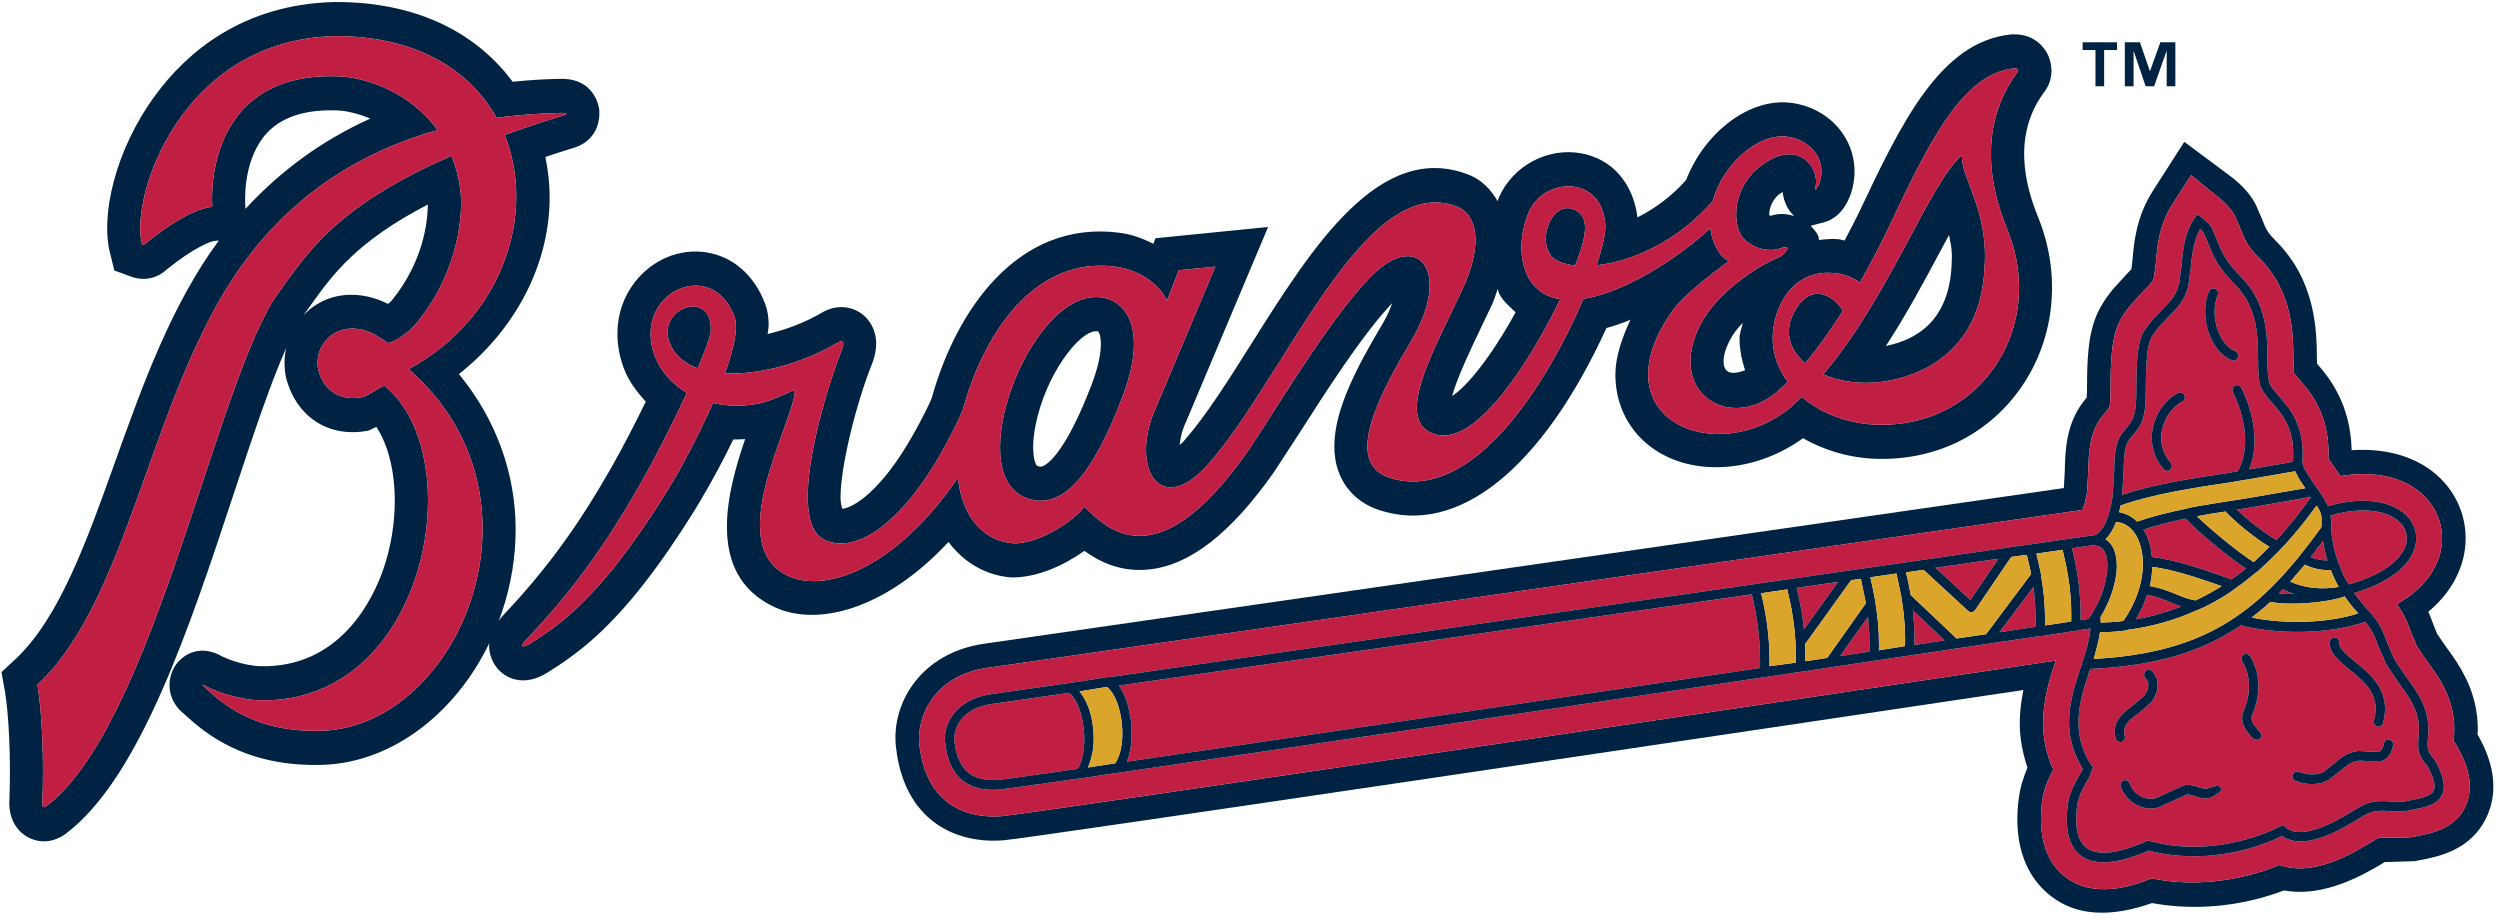 <?xml version="1.0" encoding="UTF-8"?>
<svg width="307px" height="113px" viewBox="0 0 307 113" version="1.1" xmlns="http://www.w3.org/2000/svg" xmlns:xlink="http://www.w3.org/1999/xlink">
    <!-- Generator: Sketch 52.5 (67469) - http://www.bohemiancoding.com/sketch -->
    <title>Artboard</title>
    <desc>Created with Sketch.</desc>
    <g id="Artboard" stroke="none" stroke-width="1" fill="none" fill-rule="evenodd">
        <path d="M302.794,98.943 C301.532,101.77 298.662,102.316 296.57,102.711 L295.986,102.816 L293.334,102.883 C292.385,102.812 292.169,102.816 291.903,102.98 L291.339,103.314 C288.836,104.838 284.054,107.713 279.954,106.217 C274.903,108.26 269.279,108.924 264.227,107.857 C261.742,108.875 257.075,110.353 253.62,107.691 C252.191,106.584 250.63,104.488 250.63,100.57 C250.63,99.941 250.667,99.264 250.75,98.547 C250.931,97.051 251.477,95.775 252.144,94.5 C251.231,92.502 250.897,90.576 250.897,88.736 C250.897,85.883 251.713,83.322 252.444,81.119 C227.424,84.867 126.787,99.893 123.052,100.221 C120.312,100.443 113.834,100.059 112.891,91.375 C112.555,88.223 114.552,82.908 121.374,81.992 C122.6,81.814 252.889,63.021 255.711,62.62 C255.93,62.156 256.13,61.492 256.293,60.398 L256.43,57.975 C256.491,55.733 256.544,53.191 258.101,51.185 L258.633,50.534 C258.633,50.534 259.003,50.053 259.017,50.039 C259.019,50.02 259.165,49.653 259.165,48.197 C259.165,41.572 259.684,39.914 261.505,37.651 L261.726,37.368 L263.267,35.692 C264.111,34.866 264.38,34.563 264.512,34.032 L264.758,32.139 C264.91,30.232 265.126,27.628 266.82,25.003 L269.075,21.514 L272.266,24.104 C273.974,25.484 274.358,26.329 274.521,26.663 L275.187,28.242 C275.682,29.483 275.969,30.229 277.479,31.741 C281.562,35.841 281.609,41.02 281.628,44.111 C281.628,44.111 281.68,45.438 281.695,45.823 C281.843,46.003 282.241,46.484 282.241,46.484 C283.651,48.079 285.944,50.684 285.944,55.68 C285.944,55.867 285.929,56.078 285.914,56.279 C286.094,56.543 286.857,57.676 286.857,57.676 C287.041,57.926 287.226,58.19 287.421,58.455 C291.652,57.76 295.373,58.604 297.698,60.912 C299.577,62.773 300.305,65.41 299.655,67.953 C299.228,69.563 297.983,72.131 294.345,74.189 C295.324,75.572 295.787,76.832 296.139,77.814 L296.785,79.342 L297.98,81.101 C299.14,82.677 300.572,84.637 301.133,87.205 C301.332,88.107 301.384,88.9 301.384,89.564 C301.384,90.096 301.348,90.561 301.317,90.926 C301.317,90.926 301.317,91.008 301.314,91.047 C301.417,91.16 301.518,91.289 301.518,91.289 L301.732,91.658 C302.464,92.953 303.295,94.711 303.295,96.574 C303.295,97.352 303.158,98.148 302.794,98.943 Z M304.239,90.182 C304.253,89.965 304.272,89.814 304.272,89.564 C304.272,88.736 304.206,87.723 303.954,86.561 C303.262,83.357 301.536,81.015 300.287,79.305 L299.291,77.861 C299.291,77.863 298.845,76.768 298.845,76.768 C298.677,76.3 298.462,75.734 298.197,75.119 C300.903,72.881 302.001,70.406 302.445,68.717 C303.374,65.113 302.347,61.393 299.707,58.771 C297.07,56.164 293.183,54.982 288.784,55.287 C288.65,49.587 286.011,46.35 284.531,44.66 C284.517,44.379 284.516,44.092 284.516,44.092 C284.486,40.758 284.45,34.567 279.488,29.601 C278.423,28.522 278.289,28.191 277.859,27.113 C277.859,27.113 277.347,25.916 277.21,25.583 C276.933,24.917 276.201,23.359 273.841,21.597 L268.233,17.416 L264.426,23.357 C262.318,26.614 262.053,29.784 261.873,31.878 C261.873,31.878 261.787,32.719 261.74,33.054 C261.572,33.237 261.277,33.536 261.277,33.536 L259.478,35.51 L259.28,35.758 C256.708,38.964 256.278,41.685 256.278,48.197 C256.278,48.197 256.262,48.524 256.244,48.826 C256.064,49.043 255.844,49.326 255.844,49.326 C253.685,52.114 253.604,55.467 253.553,57.907 C253.553,57.907 253.44,59.898 253.438,59.934 C247.196,60.83 123.778,78.639 121.009,79.027 C113.103,80.088 109.438,86.348 110.019,91.693 C111.028,100.924 117.536,103.678 123.297,103.182 C126.95,102.865 216.618,89.484 248.472,84.734 C248.223,85.997 248.025,87.326 248.025,88.752 C248.025,90.496 248.325,92.357 248.975,94.266 C248.476,95.43 248.062,96.703 247.892,98.168 C247.779,99.029 247.729,99.842 247.729,100.592 C247.729,105.717 249.917,108.557 251.893,110.07 C255.018,112.492 259.217,112.676 264.265,110.896 C269.511,111.863 275.269,111.33 280.481,109.34 C285.362,110.27 290.342,107.381 292.802,105.887 C292.802,105.887 292.865,105.853 292.87,105.85 C292.984,105.853 293.103,105.853 293.103,105.853 L296.522,105.752 L297.084,105.639 C299.34,105.219 303.526,104.437 305.419,100.189 C305.98,98.947 306.182,97.73 306.182,96.574 C306.182,93.648 304.805,91.191 304.239,90.182 Z" id="Fill-467" fill="#002344"></path>
        <path d="M267.851,74.49 C267.448,74.34 267.038,74.178 266.651,74.012 C265.689,73.611 264.694,73.215 263.665,73.064 C263.348,74.029 262.888,75.023 262.285,76.049 C264.28,75.703 266.124,75.156 267.851,74.49" id="Fill-468" fill="#C11E43"></path>
        <path d="M274.689,62.586 C276.101,63.934 278.243,65.595 279.551,66.305 C281.21,64.529 282.609,62.707 283.818,61.014 L276.132,62.359 C275.653,62.437 275.171,62.508 274.689,62.586" id="Fill-469" fill="#C11E43"></path>
        <path d="M271.383,41.258 C270.64,39.447 270.604,37.351 271.27,35.778 C271.403,35.476 271.748,35.332 272.033,35.464 C272.331,35.609 272.462,35.959 272.332,36.258 C271.783,37.538 271.831,39.279 272.447,40.793 C272.927,41.967 273.66,42.814 274.488,43.13 C274.787,43.246 274.936,43.582 274.822,43.895 C274.707,44.207 274.387,44.359 274.088,44.244 C272.946,43.81 271.985,42.748 271.383,41.258 Z M267.966,49.342 C266.787,49.92 265.791,51.316 265.492,52.826 C265.208,54.288 265.588,55.701 266.554,56.825 C266.769,57.062 266.752,57.442 266.506,57.66 C266.272,57.887 265.909,57.858 265.693,57.611 C264.476,56.215 263.998,54.434 264.361,52.592 C264.727,50.701 265.957,49.007 267.482,48.261 C267.767,48.127 268.115,48.259 268.249,48.546 C268.382,48.845 268.265,49.206 267.966,49.342 Z M274.788,57.875 C276.481,54.922 275.554,50.833 274.207,48.177 C274.06,47.88 274.173,47.517 274.454,47.367 C274.739,47.215 275.087,47.329 275.235,47.615 C276.599,50.317 277.546,54.371 276.2,57.639 L281.577,56.713 C281.577,56.676 281.577,56.627 281.579,56.578 C281.609,56.266 281.61,55.978 281.61,55.699 C281.61,52.41 280.186,50.802 279.036,49.49 C278.374,48.74 277.743,48.028 277.513,47.147 C277.311,46.338 277.309,45.323 277.295,44.143 C277.276,41.289 277.247,37.738 274.456,34.944 C272.301,32.786 271.764,31.397 271.183,29.935 C271.183,29.935 270.621,28.62 270.604,28.586 C270.569,28.491 270.388,28.308 270.173,28.108 C269.412,29.584 269.193,31.065 269.063,32.52 L268.727,35.112 C268.279,36.953 267.201,38.001 266.256,38.932 L265.112,40.157 L264.844,40.492 C263.946,41.62 263.499,42.184 263.499,48.197 C263.499,51.396 262.965,52.195 261.924,53.428 L261.476,53.987 C260.841,54.804 260.807,56.396 260.774,58.076 L260.596,60.762 C264.645,59.433 269.307,58.717 273.827,58.039 L274.788,57.875 Z" id="Fill-470" fill="#C11E43"></path>
        <path d="M263.214,65.045 C263.315,65.213 263.434,65.359 263.518,65.543 C263.898,66.305 264.149,67.287 264.26,68.396 C267.002,68.717 270.207,69.811 272.594,70.643 L274.06,71.152 C274.658,70.723 275.239,70.277 275.801,69.829 C273.89,68.547 270.64,65.977 268.38,63.684 C266.587,64.051 264.858,64.498 263.214,65.045" id="Fill-471" fill="#C11E43"></path>
        <path d="M286.227,63.486 C286.227,63.502 286.228,63.52 286.228,63.534 C286.228,63.603 286.228,63.697 286.228,63.782 C286.262,64.002 286.291,64.18 286.291,64.18 C286.291,64.582 286.294,65.064 286.328,65.592 C286.394,66.16 286.493,66.807 286.66,67.516 C286.761,67.898 286.942,68.498 287.188,69.164 C287.192,69.182 287.223,69.197 287.226,69.228 C287.305,69.478 287.405,69.76 287.522,70.043 C287.788,70.687 288.1,71.305 288.435,71.766 C292.3,70.689 294.928,68.863 295.471,66.805 C295.523,66.559 295.557,66.326 295.557,66.094 C295.557,65.377 295.258,64.699 294.696,64.135 C293.43,62.873 290.526,62.055 286.196,63.302 C286.209,63.351 286.227,63.389 286.227,63.437 L286.227,63.486" id="Fill-472" fill="#C11E43"></path>
        <path d="M293.878,91.557 C293.794,91.939 293.53,93.119 292.45,93.449 L290.745,93.467 C290.745,93.467 289.744,93.4 289.732,93.4 C289.148,93.467 288.531,93.732 288.069,94.113 L286.029,95.74 L285.114,96.141 C284.038,96.391 282.989,96.32 281.895,95.893 C281.596,95.777 281.443,95.441 281.547,95.129 C281.662,94.826 281.992,94.664 282.293,94.779 C283.171,95.111 284.016,95.178 284.865,94.978 L285.33,94.793 L287.356,93.17 C287.984,92.656 288.798,92.307 289.611,92.219 L290.911,92.287 L292.119,92.305 C292.318,92.252 292.57,92.072 292.75,91.289 C292.818,90.963 293.131,90.764 293.445,90.844 C293.749,90.912 293.945,91.228 293.878,91.557 Z M286.707,78.277 C287.023,78.295 287.271,78.574 287.255,78.905 C287.22,79.641 288.15,80.4 289.228,81.268 C291.123,82.811 293.716,84.92 292.632,88.803 C292.537,89.119 292.219,89.301 291.907,89.215 C291.606,89.119 291.436,88.787 291.521,88.473 C292.388,85.367 290.413,83.758 288.503,82.212 C287.238,81.168 286.028,80.2 286.096,78.838 C286.124,78.51 286.391,78.26 286.707,78.277 Z M277.344,90.828 C277.161,90.844 276.846,90.863 276.599,90.611 C276.049,90.018 274.886,88.785 275.516,87.309 C276.451,85.137 276.395,82.922 275.336,81.219 C275.168,80.949 275.25,80.582 275.516,80.4 C275.786,80.22 276.147,80.303 276.315,80.584 C277.576,82.624 277.674,85.251 276.567,87.793 C276.348,88.334 276.582,88.885 277.428,89.783 C277.428,89.783 277.724,90.062 277.675,90.326 C277.624,90.58 277.608,90.809 277.344,90.828 Z M272.529,97.316 L271.616,97.898 L271.482,97.934 C270.787,98.195 270.155,97.98 269.593,97.783 C269.159,97.635 268.776,97.504 268.432,97.615 L266.919,98.316 C266.919,98.316 265.029,99.162 265.026,99.162 C263.166,99.676 261.141,98.549 260.427,96.603 C260.311,96.305 260.459,95.955 260.759,95.84 C261.058,95.723 261.39,95.873 261.505,96.176 C262.019,97.566 263.433,98.367 264.727,98.014 L266.373,97.268 L268.098,96.473 C268.792,96.256 269.409,96.469 269.956,96.652 C270.402,96.803 270.772,96.924 271.087,96.818 L271.566,96.668 L271.548,96.686 C271.566,96.668 272.333,96.387 272.547,96.574 C273.095,97.09 272.284,97.467 272.529,97.316 Z M259.816,90.695 C259.235,88.623 260.745,87.506 261.954,86.597 L263.217,85.532 C263.547,85.166 264.227,84.04 263.466,83.277 C263.247,83.056 263.233,82.675 263.465,82.443 C263.683,82.197 264.049,82.197 264.278,82.43 C265.405,83.572 265.024,85.264 264.065,86.344 L262.637,87.561 C261.358,88.518 260.593,89.166 260.929,90.363 C261.024,90.682 260.844,91.01 260.541,91.107 C260.23,91.191 259.913,91.012 259.816,90.695 Z M296.952,91.408 C296.952,91.127 296.971,90.844 297,90.561 C297.019,90.26 297.051,89.93 297.051,89.566 C297.051,89.15 297.017,88.699 296.903,88.17 C296.552,86.561 295.523,85.164 294.528,83.804 L293.031,81.566 L292.085,79.387 C291.723,78.392 291.342,77.43 290.476,76.35 C286.308,77.827 280.004,78.012 275.171,76.799 C270.473,80.004 264.793,81.781 256.674,82.146 C255.413,85.912 254.118,89.799 256.845,94.033 L257.044,94.133 L256.573,95.441 C255.597,97.02 255.183,98.014 255.051,99.098 C254.751,101.602 255.146,103.279 256.21,104.107 C257.553,105.137 260.094,104.853 263.58,103.293 L263.762,103.209 L263.961,103.26 C271.42,105.32 278.142,102.43 280.019,101.486 L280.352,101.32 L280.647,101.57 C282.724,103.361 287.057,100.736 289.146,99.461 L289.746,99.098 C291.224,98.232 292.583,98.346 293.679,98.432 L295.173,98.432 L295.79,98.314 C297.203,98.047 298.53,97.799 298.862,97.068 C298.926,96.922 298.96,96.754 298.96,96.555 C298.96,95.941 298.645,95.078 298.08,94.029 C297.147,93.066 296.952,92.236 296.952,91.408 Z" id="Fill-473" fill="#C11E43"></path>
        <path d="M299.909,97.566 C299.34,98.861 297.716,99.162 295.991,99.49 L295.389,99.607 L293.582,99.613 C292.552,99.541 291.49,99.445 290.325,100.141 L289.73,100.492 C287.336,101.949 282.97,104.557 280.231,102.666 C275.087,105.152 269.013,105.82 263.85,104.457 C260.012,106.137 257.204,106.352 255.517,105.057 C254.371,104.178 253.802,102.68 253.802,100.603 C253.802,100.09 253.836,99.541 253.905,98.959 C254.066,97.668 254.518,96.539 255.597,94.795 C255.597,94.795 255.698,94.531 255.76,94.41 C254.564,92.437 254.083,90.529 254.083,88.703 C254.083,86.244 254.852,83.907 255.583,81.746 C256.126,80.133 256.573,78.609 256.708,77.181 C256.291,77.246 255.712,77.33 255.017,77.431 C255.013,77.432 255.013,77.445 254.998,77.445 L250.618,78.125 C250.569,78.128 250.532,78.113 250.482,78.109 C244.209,79.043 234.299,80.521 222.707,82.259 L221.184,82.494 L220.918,82.525 C192.657,86.729 155.225,92.303 135.736,95.127 L132.744,95.592 C132.711,95.592 132.692,95.574 132.661,95.574 C127.034,96.389 123.43,96.889 122.787,96.951 C116.755,97.469 116.225,92.603 116.046,91.01 C115.845,89.102 117.221,85.848 121.788,85.234 C121.788,85.234 126.103,84.619 133.163,83.603 L136.063,83.127 C136.101,83.125 136.149,83.158 136.196,83.158 C158.627,79.922 202.275,73.631 230.626,69.546 L233.266,69.162 C233.267,69.162 233.267,69.164 233.271,69.164 C238.314,68.434 242.799,67.785 246.498,67.254 C246.501,67.254 246.501,67.236 246.529,67.236 L247.51,67.107 C253.386,66.259 257.011,65.741 257.372,65.69 C257.425,65.66 257.486,65.613 257.539,65.576 C258.085,65.096 258.55,64.434 258.918,63.268 C258.918,63.267 258.918,63.254 258.918,63.251 C258.931,63.25 258.931,63.238 258.932,63.234 L259.265,61.908 C259.331,61.593 259.382,61.259 259.433,60.894 L259.613,58.056 C259.65,56.164 259.696,54.373 260.577,53.242 L261.044,52.66 C261.875,51.649 262.338,51.1 262.338,48.197 C262.338,42.003 262.804,41.173 263.961,39.73 L264.213,39.411 L265.458,38.068 C266.372,37.17 267.234,36.324 267.6,34.828 L267.915,32.408 C268.063,30.696 268.228,28.752 269.46,26.814 L269.793,26.3 L270.288,26.665 C270.635,26.926 271.454,27.578 271.664,28.093 L272.248,29.485 C272.81,30.882 273.28,32.105 275.269,34.084 C278.393,37.236 278.426,41.222 278.442,44.129 C278.457,45.237 278.458,46.184 278.639,46.836 C278.789,47.445 279.302,48.014 279.886,48.69 C281.215,50.201 283.041,52.264 282.737,56.663 C282.708,56.941 282.854,57.291 283.037,57.66 C283.341,58.205 283.789,58.887 284.121,59.37 C284.184,59.467 284.25,59.564 284.317,59.648 C284.901,60.461 285.478,61.277 285.847,62.09 C285.858,62.107 285.863,62.127 285.878,62.154 C290.691,60.76 293.996,61.789 295.504,63.283 C296.551,64.316 296.937,65.711 296.584,67.105 C295.953,69.56 293.217,71.605 289.083,72.83 L290.362,74.44 C290.49,74.572 290.595,74.706 290.727,74.84 C292.237,76.398 292.704,77.698 293.165,78.96 L294.029,80.982 L295.443,83.076 C296.519,84.539 297.631,86.047 298.03,87.908 C298.279,89.064 298.211,89.947 298.149,90.66 C298.064,91.705 298.017,92.287 298.979,93.303 C300.058,95.225 300.355,96.572 299.909,97.566 Z M301.518,91.289 C301.518,91.289 301.417,91.16 301.314,91.047 C301.317,91.008 301.317,90.926 301.317,90.926 C301.348,90.561 301.384,90.096 301.384,89.564 C301.384,88.9 301.332,88.107 301.133,87.205 C300.572,84.637 299.14,82.677 297.98,81.101 L296.785,79.342 L296.139,77.814 C295.787,76.832 295.324,75.572 294.345,74.189 C297.983,72.131 299.228,69.563 299.655,67.953 C300.305,65.41 299.577,62.773 297.698,60.912 C295.373,58.604 291.652,57.76 287.421,58.455 C287.226,58.19 287.041,57.926 286.857,57.676 C286.857,57.676 286.094,56.543 285.914,56.279 C285.929,56.078 285.944,55.867 285.944,55.68 C285.944,50.684 283.651,48.079 282.241,46.484 C282.241,46.484 281.843,46.003 281.695,45.823 C281.68,45.438 281.628,44.111 281.628,44.111 C281.609,41.02 281.562,35.841 277.479,31.741 C275.969,30.229 275.682,29.483 275.187,28.242 L274.521,26.663 C274.358,26.329 273.974,25.484 272.266,24.104 L269.075,21.514 L266.82,25.003 C265.126,27.628 264.91,30.232 264.758,32.139 L264.512,34.032 C264.38,34.563 264.111,34.866 263.267,35.692 L261.726,37.368 L261.505,37.651 C259.684,39.914 259.165,41.572 259.165,48.197 C259.165,49.653 259.019,50.02 259.017,50.039 C259.003,50.053 258.633,50.534 258.633,50.534 L258.101,51.185 C256.544,53.191 256.491,55.733 256.43,57.975 L256.293,60.398 C256.13,61.492 255.93,62.156 255.711,62.62 C252.889,63.021 122.6,81.814 121.374,81.992 C114.552,82.908 112.555,88.223 112.891,91.375 C113.834,100.059 120.312,100.443 123.052,100.221 C126.787,99.893 227.424,84.867 252.444,81.119 C251.713,83.322 250.897,85.883 250.897,88.736 C250.897,90.576 251.231,92.502 252.144,94.5 C251.477,95.775 250.931,97.051 250.75,98.547 C250.667,99.264 250.63,99.941 250.63,100.57 C250.63,104.488 252.191,106.584 253.62,107.691 C257.075,110.353 261.742,108.875 264.227,107.857 C269.279,108.924 274.903,108.26 279.954,106.217 C284.054,107.713 288.836,104.838 291.339,103.314 L291.903,102.98 C292.169,102.816 292.385,102.812 293.334,102.883 L295.986,102.816 L296.57,102.711 C298.662,102.316 301.532,101.77 302.794,98.943 C303.158,98.148 303.295,97.352 303.295,96.574 C303.295,94.711 302.464,92.953 301.732,91.658 L301.518,91.289 Z" id="Fill-474" fill="#C11E43"></path>
        <path d="M285.811,68.83 C285.694,68.434 285.582,68.049 285.499,67.67 C285.499,67.666 285.496,67.651 285.495,67.635 C285.482,67.621 285.482,67.619 285.482,67.604 C285.482,67.601 285.48,67.588 285.48,67.584 C285.38,67.186 285.312,66.805 285.263,66.425 C284.763,67.105 284.251,67.768 283.753,68.412 C284.383,68.666 285.078,68.814 285.811,68.83" id="Fill-475" fill="#C11E43"></path>
        <path d="M279.835,72.881 C280.4,72.934 281.044,72.963 281.728,72.95 C281.249,72.799 280.796,72.602 280.348,72.367 C280.181,72.547 280.002,72.701 279.835,72.881" id="Fill-476" fill="#C11E43"></path>
        <path d="M245.406,68.615 L237.683,69.728 C239.01,70.956 241.389,73.148 241.968,73.68 C242.416,73.016 244.342,70.178 245.406,68.615" id="Fill-477" fill="#C11E43"></path>
        <path d="M245.521,77.645 C247.148,77.396 248.642,77.18 249.97,76.98 C250.003,75.072 249.888,73.465 249.7,72.084 L245.521,77.645" id="Fill-478" fill="#C11E43"></path>
        <path d="M131.284,85.08 L121.937,86.426 C118.001,86.943 117.188,89.453 117.188,90.643 C117.188,90.727 117.188,90.809 117.192,90.877 C117.469,93.35 118.335,96.137 122.698,95.758 C123.302,95.707 126.821,95.211 132.344,94.414 C133.092,93.268 133.358,91.094 132.996,88.867 C132.711,87.076 132.05,85.662 131.284,85.08" id="Fill-479" fill="#C11E43"></path>
        <path d="M225.966,80.566 C227.192,80.383 228.39,80.201 229.566,80.021 C229.6,78.44 229.529,77.031 229.383,75.75 L225.966,80.566" id="Fill-480" fill="#C11E43"></path>
        <path d="M220.637,72.186 C221.002,73.727 221.346,75.372 221.531,77.283 L225.73,71.454 L220.637,72.186" id="Fill-481" fill="#C11E43"></path>
        <path d="M235.094,79.203 C236.372,79.009 237.616,78.823 238.813,78.644 L234.897,74.943 C235.044,76.232 235.113,77.627 235.094,79.203" id="Fill-482" fill="#C11E43"></path>
        <path d="M258.503,67.883 C258.233,67.271 257.785,66.99 257.091,66.99 C257.044,66.99 257.023,66.956 256.978,66.953 L254.449,67.318 C255.066,69.945 255.549,72.547 255.497,76.152 C255.864,76.1 256.181,76.051 256.444,76.006 C258.318,73.544 259.316,69.658 258.503,67.883" id="Fill-483" fill="#C11E43"></path>
        <path d="M137.396,84.189 C138.043,85.084 138.541,86.359 138.791,87.92 C139.07,89.584 139.069,91.855 138.376,93.535 C157.347,90.775 189.872,85.945 216.133,82.028 C216.204,78.197 215.702,75.439 215.122,72.982 L137.396,84.189" id="Fill-484" fill="#C11E43"></path>
        <path d="M127.168,52.209 C128.447,45.837 132.577,40.672 134.589,40.672 C134.851,40.672 134.886,40.726 134.906,40.773 C135.055,40.99 135.185,41.47 135.185,42.232 C135.185,43.312 134.918,44.971 134.038,47.265 C130.884,55.502 128.676,56.99 128.078,57.242 C127.915,57.31 127.768,57.375 127.35,57.191 C127.133,57.092 126.505,55.532 127.168,52.209 Z M125.74,61.029 C130.538,63.169 134.371,57.793 137.811,48.807 C141.093,40.258 138.208,36.477 134.589,36.477 C126.317,36.475 118.338,57.738 125.74,61.029 Z" id="Fill-485" fill="#002344"></path>
        <path d="M193.208,25.7 C190.201,24.554 188.293,30.845 191.467,32.141 C192.047,32.375 192.712,32.522 193.427,32.604 C195.083,28.44 195.083,26.414 193.208,25.7" id="Fill-486" fill="#002344"></path>
        <path d="M82.643,42.917 C83.304,43.996 84.368,44.742 85.682,45.224 C86.643,42.968 87.271,41.222 87.29,40.523 C87.454,35.129 79.717,38.101 82.643,42.917" id="Fill-487" fill="#002344"></path>
        <path d="M221.679,44.607 C223.271,42.718 224.818,40.51 226.309,38.169 C225.383,36.477 222.293,34.283 220.2,38.581 C219.075,40.873 219.836,43.034 221.679,44.607" id="Fill-488" fill="#002344"></path>
        <path d="M238.183,31.009 C238.566,30.298 238.961,29.567 239.347,28.852 C239.495,29.681 239.693,30.467 239.693,31.429 C239.693,31.806 239.676,32.177 239.656,32.574 C239.329,39.443 235.294,41.736 231.589,42.482 C234.111,38.616 236.27,34.596 238.183,31.009 Z M231.093,46.885 C235.279,46.338 243.21,43.615 243.696,32.903 C244.241,25.716 240.687,21.7 240.94,19.04 C236.968,22.428 231.975,36.506 223.891,45.971 C225.894,46.848 228.405,47.232 231.093,46.885 Z" id="Fill-489" fill="#002344"></path>
        <path d="M214.291,45.472 C213.377,45.803 212.517,45.936 212.069,45.54 C211.784,45.292 211.651,44.893 211.651,44.377 C211.651,43.664 211.917,42.748 212.435,41.751 C212.813,41.023 213.363,40.31 214.008,39.645 C213.911,40.274 213.614,40.905 213.614,41.535 C213.614,42.867 213.876,44.18 214.291,45.472 Z M217.454,26.496 C217.407,26.496 217.347,26.477 217.283,26.461 C217.282,26.412 217.265,26.362 217.265,26.312 C217.265,25.398 217.777,24.453 218.378,23.94 C218.606,23.759 218.743,23.688 218.91,23.575 C219.039,24.82 219.587,25.719 219.934,26.112 C219.934,26.112 220.171,26.378 220.304,26.515 C219.458,26.289 218.577,26.13 217.454,26.496 Z M96.869,70.759 C88.683,67.055 97.169,52.395 97.602,48.197 C97.602,48.197 97.535,47.895 97.3,47.998 C96.423,48.409 94.247,49.375 93.098,49.575 C91.024,49.953 89.183,49.854 87.556,49.488 C85.781,53.539 83.541,57.691 81.997,60.184 C77.993,66.655 74.274,71.522 70.557,74.941 C68.627,76.717 66.819,77.959 65.11,79.023 C64.545,79.371 63.469,79.773 64.698,78.477 C69.626,73.266 73.812,67.915 78.674,59.353 C80.518,56.097 82.659,51.882 84.349,48.243 C82.441,47.113 81.096,45.506 80.449,43.828 C77.442,36.061 87.403,31.346 90.192,38.879 C90.694,40.226 90.114,42.835 89.032,45.851 C93.301,46.055 98.71,44.574 102.96,42.019 C103.542,41.721 103.725,42.019 103.395,42.917 C101.583,47.413 96.338,63.916 101.219,66.273 C104.986,68.098 110.579,64.528 115.729,55.348 C116.246,54.406 118.019,51.149 118.354,49.921 C120.876,40.888 127.083,31.479 136.912,32.739 C140.398,33.185 142.72,35.43 143.301,36.936 L144.75,33.188 L149.247,32.739 L141.992,49.955 C138.656,57.143 142.325,63.818 148.381,56.992 C157.849,46.286 167.627,20.853 178.983,25.401 C181.186,26.28 182.315,29.632 179.593,35.51 C176.172,42.901 170.748,52.082 176.524,53.404 C181.374,54.502 187.798,44.607 191.599,36.739 C186.537,36.006 185.972,29.982 187.765,25.967 C189.592,21.846 196.61,21.383 197.128,27.494 C197.224,28.507 196.779,30.415 196.061,32.571 C200.561,32.105 206.238,29.467 210.338,24.656 C211.584,20.103 215.936,16.322 219.472,16.788 C222.129,17.147 224.234,19.355 223.538,22.111 C223.291,23.077 222.678,23.708 222.958,22.858 C223.458,20.551 220.652,16.666 215.833,20.684 C213.929,22.263 212.632,25.221 213.448,28.092 C214.024,30.098 216.75,31.161 218.673,30.484 C220.266,29.936 219.209,31.308 218.243,31.69 C216.232,32.489 210.986,35.691 208.862,39.76 C204.515,48.065 212.197,52.99 218.059,48.259 C218.544,47.861 219.042,47.383 219.538,46.901 C217.664,44.375 217.051,41.173 218.458,37.822 C220.867,32.058 226.629,33.221 228.387,34.712 C229.681,32.425 230.893,30.117 231.925,27.938 C236.873,17.481 240.987,9.032 247.33,8.404 C247.929,8.4 247.958,8.602 247.625,9.013 C241.869,17.002 245.604,25.968 246.597,28.442 C251.211,40.025 243.458,52.364 230.793,52.162 C227.043,52.098 223.653,50.8 221.264,48.744 C220.869,49.11 220.5,49.492 220.1,49.838 C210.969,57.676 195.966,51.512 205.391,38.135 C206.935,36.124 209.691,34.017 212.297,32.06 C210.971,31.414 210.173,29.435 210.024,27.988 C208.001,30.065 200.611,35.742 194.452,36.69 C189.007,49.292 179.941,61.756 170.578,58.639 C164.888,56.746 169.536,48.197 173.27,41.906 C178.413,33.256 174.082,28.126 168.386,33.918 C162.958,39.443 155.905,51.596 153.166,55.498 C141.744,71.754 135.603,64.48 133.143,62.237 C131.832,64.031 127.498,66.822 124.442,66.723 C120.31,66.326 118.154,63.071 117.62,58.687 C110.069,69.762 101.437,72.834 96.869,70.759 Z M183.261,37.318 C183.564,36.642 183.679,36.11 183.908,35.496 C184.008,35.711 184.044,35.961 184.159,36.172 C184.645,37.071 185.42,37.671 186.12,38.347 C183.065,43.893 180.14,47.465 178.319,48.629 C178.945,46.35 180.704,42.664 181.786,40.406 L183.261,37.318 Z M32.853,16.254 C34.729,14.296 37.653,13.397 41.554,13.565 C42.468,13.611 43.927,13.912 45.472,14.562 C39.593,17.214 34.462,20.951 30.146,25.65 L30.116,25.153 C30.064,24.206 29.945,19.31 32.853,16.254 Z M39.708,89.728 C30.76,90.078 26.775,85.812 25.102,84.355 C24.771,84.119 24.785,83.957 25.285,84.269 C25.798,84.568 28.784,85.912 31.906,85.997 C52.508,86.446 57.82,56.133 47.283,47.43 C46.981,47.179 45.419,48.575 44.489,48.759 C41.453,49.356 39.675,47.649 39.098,45.472 C38.362,42.235 41.683,38.768 46.084,41.121 C46.912,41.687 46.816,41.489 47.561,42.103 C48.143,42.215 50.15,40.972 51.312,39.477 C56.392,33.188 56.893,26.145 56.53,23.307 C56.33,21.763 55.948,20.388 55.45,19.142 C41.088,25.381 37.649,31.242 34.231,35.907 C26.627,46.272 18.939,89.055 5.679,98.996 C5.51,99.127 5.192,99.291 5.195,98.695 C5.431,93.186 5.144,87.256 4.595,84.089 C16.336,73.162 18.561,46.852 30.698,31.243 C37.449,22.577 45.855,18.179 53.735,15.973 C50.365,11.289 44.922,9.528 41.735,9.38 C27.539,8.735 25.778,20.305 26.064,25.401 C24.219,25.549 21.265,27.126 17.743,29.999 C17.583,30.133 17.445,29.999 17.415,29.898 C15.984,24.107 22.276,4.848 41.154,4.436 C51.15,4.414 57.723,8.618 60.99,14.474 C63.88,14.064 66.586,13.911 68.931,13.866 C69.959,13.86 69.512,14.096 68.931,14.245 C66.391,15.025 64.117,15.804 61.973,16.572 C65.854,26.212 61.775,39.05 50.185,45.324 C68.316,61.129 56.38,89.004 39.708,89.728 Z M37.32,38.665 C37.37,38.598 37.42,38.499 37.469,38.431 L38.268,37.32 C40.825,33.754 43.829,29.616 52.542,25.118 C52.51,27.328 51.959,32.124 48.19,36.79 L48.142,36.855 C48.009,37.021 47.829,37.17 47.661,37.32 C44.291,35.643 40.724,35.828 38.067,37.969 C37.801,38.186 37.554,38.419 37.32,38.665 Z M116.475,66.557 C118.318,68.996 120.86,70.59 124.062,70.903 C127.231,71.006 130.604,69.459 133.163,67.648 C135.052,68.999 137.64,70.294 141.093,69.929 C146.143,69.409 151.159,65.48 156.454,57.956 L159.559,53.193 C162.676,48.31 167.328,41.037 170.964,37.219 C170.711,37.935 170.399,38.718 169.802,39.726 C166.747,44.874 163.856,50.205 163.856,54.804 C163.856,55.881 164.008,56.912 164.37,57.905 C165.182,60.15 166.943,61.84 169.333,62.624 C179.081,65.875 189.391,57.492 197.275,40.277 C198.27,40.007 199.25,39.676 200.215,39.264 C199.087,41.687 198.369,43.981 198.369,45.987 C198.369,49.393 199.75,52.129 201.656,53.971 C206.522,58.67 215.058,58.406 221.413,53.809 C224.137,55.363 227.326,56.299 230.727,56.35 C238.067,56.477 244.542,53.123 248.477,47.151 C252.373,41.258 253.072,33.671 250.35,26.847 C249.386,24.435 246.6,17.465 250.883,11.504 C252.539,9.512 251.776,7.358 251.496,6.757 C251.216,6.157 250.088,4.169 247.265,4.217 L247.111,4.217 L246.945,4.233 C238.229,5.096 233.387,15.293 228.285,26.095 C227.757,27.194 227.124,28.374 226.513,29.536 C226.279,29.499 226.046,29.404 225.813,29.382 C224.967,29.283 224.171,29.384 223.374,29.469 C223.34,29.332 223.354,29.188 223.306,29.052 C223.125,28.539 222.711,28.141 222.358,27.724 C223.058,27.543 223.938,27.313 223.938,27.313 C226.331,26.693 227.207,24.205 227.472,23.16 C227.642,22.459 227.738,21.749 227.738,21.051 C227.738,19.457 227.276,17.912 226.393,16.553 C224.983,14.412 222.646,12.983 219.986,12.634 C214.875,11.956 209.328,16.236 207.055,22.1 C205.213,24.189 203.12,25.668 201.079,26.693 C200.561,22.513 197.972,19.505 194.157,18.826 C190.035,18.082 185.79,20.355 184.075,24.221 C183.997,24.373 183.978,24.551 183.912,24.706 C183.08,23.277 181.953,22.095 180.458,21.498 C169.484,17.1 161.131,30.367 153.761,42.071 C150.822,46.749 148.037,51.151 145.378,54.158 C145.16,54.419 145.049,54.469 144.865,54.637 C144.933,53.869 145.116,52.926 145.66,51.765 C145.712,51.63 155.722,27.875 155.722,27.875 L141.893,29.254 C141.893,29.254 141.74,29.665 141.629,29.935 C140.379,29.302 139.004,28.773 137.409,28.573 C125.072,27.009 117.469,37.97 114.453,48.76 C114.282,49.326 113.206,51.48 112.21,53.244 C108.208,60.379 104.772,62.357 103.426,62.486 C103.325,62.105 103.214,61.726 103.214,61.113 C103.214,57.34 105.085,49.64 107.145,44.529 C107.463,43.647 107.593,42.867 107.593,42.199 C107.593,40.39 106.684,39.31 106.198,38.847 C105.134,37.854 103.245,37.187 101.151,38.267 C98.797,39.675 96.457,40.492 94.264,41.021 C94.295,40.674 94.393,40.277 94.393,39.958 C94.393,38.998 94.263,38.121 93.982,37.372 C92.669,33.836 90.043,31.511 86.761,30.994 C83.471,30.466 80.1,31.875 77.945,34.664 C76.533,36.491 75.818,38.667 75.818,40.972 C75.818,42.416 76.1,43.897 76.667,45.387 C77.214,46.781 78.174,48.093 79.305,49.321 C78.042,51.914 76.6,54.705 75.169,57.24 C70.968,64.648 67.086,69.958 61.791,75.552 C61.574,75.785 61.41,76.004 61.243,76.234 C61.39,75.852 61.54,75.469 61.672,75.07 C62.786,71.719 63.319,68.333 63.319,65.01 C63.319,58.037 60.844,51.399 56.358,45.938 C63.281,40.458 67.498,32.509 67.498,24.191 C67.498,22.559 67.3,20.904 66.971,19.272 C67.983,18.94 68.997,18.597 70.092,18.265 C73.943,17.28 73.627,13.813 73.578,13.417 C73.527,13.033 72.98,9.627 68.879,9.68 C66.853,9.71 64.879,9.844 62.952,10.042 C58.883,4.531 51.831,0.213 41.137,0.248 C29.68,0.497 22.829,6.59 19.106,11.657 C13.994,18.597 12.402,26.612 13.479,30.932 L14.043,33.219 L16.369,34.064 C17.796,34.5 19.309,34.164 20.437,33.124 C23.825,30.378 25.883,29.62 26.377,29.582 L26.878,29.534 C21.081,37.384 17.549,47.163 14.162,56.643 C10.609,66.573 7.255,75.955 1.861,80.98 L0.182,82.543 L0.595,84.835 C1.044,87.422 1.377,92.937 1.143,98.512 C1.109,100.457 1.974,102.031 3.45,102.816 C4.914,103.611 6.639,103.445 8.054,102.398 C17.163,95.574 23.309,76.963 28.738,60.53 C30.992,53.738 33.138,47.248 35.13,42.769 C34.879,43.963 34.864,45.208 35.145,46.436 C36.421,51.283 40.471,53.822 45.252,52.875 C45.252,52.875 45.702,52.674 46.22,52.428 C47.692,54.668 48.478,57.909 48.478,61.49 C48.478,64.268 48.01,67.236 47.029,70.026 C45.753,73.644 41.737,82.026 31.988,81.812 C29.867,81.747 27.674,80.817 27.244,80.598 C24.752,79.127 22.492,80.203 21.467,81.83 C20.418,83.52 20.503,86.094 22.711,87.754 C22.492,87.561 22.842,87.887 22.842,87.887 C24.968,89.799 29.962,94.299 39.846,93.914 C48.128,93.553 55.878,87.705 60.097,78.958 C60.083,79.074 60.062,79.19 60.062,79.305 C60.062,80.598 60.663,81.547 60.962,81.93 C62.056,83.355 64.346,84.387 67.201,82.609 C68.798,81.615 70.939,80.203 73.261,78.077 C77.18,74.474 81.048,69.509 85.429,62.455 C85.628,62.122 87.855,58.502 90.043,53.971 C90.511,53.975 91.008,53.953 91.504,53.92 C90.41,57.111 89.267,60.997 89.267,64.666 C89.267,68.777 90.695,72.549 95.228,74.605 C100.324,76.914 108.621,74.977 116.475,66.557 Z" id="Fill-490" fill="#002344"></path>
        <path d="M85.682,45.224 C84.368,44.742 83.304,43.996 82.643,42.917 C79.717,38.101 87.454,35.129 87.29,40.523 C87.271,41.222 86.643,42.968 85.682,45.224 Z M134.589,36.477 C138.208,36.477 141.093,40.258 137.811,48.807 C134.371,57.793 130.538,63.169 125.74,61.029 C118.338,57.738 126.317,36.475 134.589,36.477 Z M191.467,32.141 C188.293,30.845 190.201,24.554 193.208,25.7 C195.083,26.414 195.083,28.44 193.427,32.604 C192.712,32.522 192.047,32.375 191.467,32.141 Z M220.2,38.581 C222.293,34.283 225.383,36.477 226.309,38.169 C224.818,40.51 223.271,42.718 221.679,44.607 C219.836,43.034 219.075,40.873 220.2,38.581 Z M240.94,19.04 C240.687,21.7 244.241,25.716 243.696,32.903 C243.21,43.615 235.279,46.338 231.093,46.885 C228.405,47.232 225.894,46.848 223.891,45.971 C231.975,36.506 236.968,22.428 240.94,19.04 Z M124.442,66.723 C127.498,66.822 131.832,64.031 133.143,62.237 C135.603,64.48 141.744,71.754 153.166,55.498 C155.905,51.596 162.958,39.443 168.386,33.918 C174.082,28.126 178.413,33.256 173.27,41.906 C169.536,48.197 164.888,56.746 170.578,58.639 C179.941,61.756 189.007,49.292 194.452,36.69 C200.611,35.742 208.001,30.065 210.024,27.988 C210.173,29.435 210.971,31.414 212.297,32.06 C209.691,34.017 206.935,36.124 205.391,38.135 C195.966,51.512 210.969,57.676 220.1,49.838 C220.5,49.492 220.869,49.11 221.264,48.744 C223.653,50.8 227.043,52.098 230.793,52.162 C243.458,52.364 251.211,40.025 246.597,28.442 C245.604,25.968 241.869,17.002 247.625,9.013 C247.958,8.602 247.929,8.4 247.33,8.404 C240.987,9.032 236.873,17.481 231.925,27.938 C230.893,30.117 229.681,32.425 228.387,34.712 C226.629,33.221 220.867,32.058 218.458,37.822 C217.051,41.173 217.664,44.375 219.538,46.901 C219.042,47.383 218.544,47.861 218.059,48.259 C212.197,52.99 204.515,48.065 208.862,39.76 C210.986,35.691 216.232,32.489 218.243,31.69 C219.209,31.308 220.266,29.936 218.673,30.484 C216.75,31.161 214.024,30.098 213.448,28.092 C212.632,25.221 213.929,22.263 215.833,20.684 C220.652,16.666 223.458,20.551 222.958,22.858 C222.678,23.708 223.291,23.077 223.538,22.111 C224.234,19.355 222.129,17.147 219.472,16.788 C215.936,16.322 211.584,20.103 210.338,24.656 C206.238,29.467 200.561,32.105 196.061,32.571 C196.779,30.415 197.224,28.507 197.128,27.494 C196.61,21.383 189.592,21.846 187.765,25.967 C185.972,29.982 186.537,36.006 191.599,36.739 C187.798,44.607 181.374,54.502 176.524,53.404 C170.748,52.082 176.172,42.901 179.593,35.51 C182.315,29.632 181.186,26.28 178.983,25.401 C167.627,20.853 157.849,46.286 148.381,56.992 C142.325,63.818 138.656,57.143 141.992,49.955 L149.247,32.739 L144.75,33.188 L143.301,36.936 C142.72,35.43 140.398,33.185 136.912,32.739 C127.083,31.479 120.876,40.888 118.354,49.921 C118.019,51.149 116.246,54.406 115.729,55.348 C110.579,64.528 104.986,68.098 101.219,66.273 C96.338,63.916 101.583,47.413 103.395,42.917 C103.725,42.019 103.542,41.721 102.96,42.019 C98.71,44.574 93.301,46.055 89.032,45.851 C90.114,42.835 90.694,40.226 90.192,38.879 C87.403,31.346 77.442,36.061 80.449,43.828 C81.096,45.506 82.441,47.113 84.349,48.243 C82.659,51.882 80.518,56.097 78.674,59.353 C73.812,67.915 69.626,73.266 64.698,78.477 C63.469,79.773 64.545,79.371 65.11,79.023 C66.819,77.959 68.627,76.717 70.557,74.941 C74.274,71.522 77.993,66.655 81.997,60.184 C83.541,57.691 85.781,53.539 87.556,49.488 C89.183,49.854 91.024,49.953 93.098,49.575 C94.247,49.375 96.423,48.409 97.3,47.998 C97.535,47.895 97.602,48.197 97.602,48.197 C97.169,52.395 88.683,67.055 96.869,70.759 C101.437,72.834 110.069,69.762 117.62,58.687 C118.154,63.071 120.31,66.326 124.442,66.723 Z" id="Fill-491" fill="#C11E43"></path>
        <path d="M50.185,45.324 C61.775,39.05 65.854,26.212 61.973,16.572 C64.117,15.804 66.391,15.025 68.931,14.245 C69.512,14.096 69.959,13.86 68.931,13.866 C66.586,13.911 63.88,14.064 60.99,14.474 C57.723,8.618 51.15,4.414 41.154,4.436 C22.276,4.848 15.984,24.107 17.415,29.898 C17.445,29.999 17.583,30.133 17.743,29.999 C21.265,27.126 24.219,25.549 26.064,25.401 C25.778,20.305 27.539,8.735 41.735,9.38 C44.922,9.528 50.365,11.289 53.735,15.973 C45.855,18.179 37.449,22.577 30.698,31.243 C18.561,46.852 16.336,73.162 4.595,84.089 C5.144,87.256 5.431,93.186 5.195,98.695 C5.192,99.291 5.51,99.127 5.679,98.996 C18.939,89.055 26.627,46.272 34.231,35.907 C37.649,31.242 41.088,25.381 55.45,19.142 C55.948,20.388 56.33,21.763 56.53,23.307 C56.893,26.145 56.392,33.188 51.312,39.477 C50.15,40.972 48.143,42.215 47.561,42.103 C46.816,41.489 46.912,41.687 46.084,41.121 C41.683,38.768 38.362,42.235 39.098,45.472 C39.675,47.649 41.453,49.356 44.489,48.759 C45.419,48.575 46.981,47.179 47.283,47.43 C57.82,56.133 52.508,86.446 31.906,85.997 C28.784,85.912 25.798,84.568 25.285,84.269 C24.785,83.957 24.771,84.119 25.102,84.355 C26.775,85.812 30.76,90.078 39.708,89.728 C56.38,89.004 68.316,61.129 50.185,45.324" id="Fill-492" fill="#C11E43"></path>
        <path d="M298.862,97.068 C298.53,97.799 297.203,98.047 295.79,98.314 L295.173,98.432 L293.679,98.432 C292.583,98.346 291.224,98.232 289.746,99.098 L289.146,99.461 C287.057,100.736 282.724,103.361 280.647,101.57 L280.352,101.32 L280.019,101.486 C278.142,102.43 271.42,105.32 263.961,103.26 L263.762,103.209 L263.58,103.293 C260.094,104.853 257.553,105.137 256.21,104.107 C255.146,103.279 254.751,101.602 255.051,99.098 C255.183,98.014 255.597,97.02 256.573,95.441 L257.044,94.133 L256.845,94.033 C254.118,89.799 255.413,85.912 256.674,82.146 C264.793,81.781 270.473,80.004 275.171,76.799 C280.004,78.012 286.308,77.827 290.476,76.35 C291.342,77.43 291.723,78.392 292.085,79.387 L293.031,81.566 L294.528,83.804 C295.523,85.164 296.552,86.561 296.903,88.17 C297.017,88.699 297.051,89.15 297.051,89.566 C297.051,89.93 297.019,90.26 297,90.561 C296.971,90.844 296.952,91.127 296.952,91.408 C296.952,92.236 297.147,93.066 298.08,94.029 C298.645,95.078 298.96,95.941 298.96,96.555 C298.96,96.754 298.926,96.922 298.862,97.068 Z M256.444,76.006 C256.181,76.051 255.864,76.1 255.497,76.152 C255.549,72.547 255.066,69.945 254.449,67.318 L256.978,66.953 C257.023,66.956 257.044,66.99 257.091,66.99 C257.785,66.99 258.233,67.271 258.503,67.883 C259.316,69.658 258.318,73.544 256.444,76.006 Z M254.337,76.32 C253.455,76.465 252.377,76.617 251.129,76.801 C251.13,76.619 251.133,76.435 251.133,76.254 C251.133,73.996 250.916,72.2 250.631,70.639 C250.634,70.588 250.647,70.537 250.631,70.477 C250.368,69.227 250.188,68.467 250.065,67.986 C250.865,67.868 252.605,67.619 253.288,67.52 C253.871,69.976 254.354,72.367 254.354,75.621 C254.354,75.852 254.352,76.086 254.337,76.32 Z M245.521,77.645 L249.7,72.084 C249.888,73.465 250.003,75.072 249.97,76.98 C248.642,77.18 247.148,77.396 245.521,77.645 Z M240.271,78.408 C239.907,78.062 235.026,73.445 234.644,73.081 C234.479,72.115 234.278,71.189 234.065,70.29 C234.761,70.178 235.856,70.023 236.206,69.974 C236.573,70.311 241.686,75.021 241.686,75.021 C241.802,75.125 241.969,75.186 242.135,75.17 C242.297,75.142 242.449,75.055 242.546,74.92 C242.546,74.92 246.745,68.732 246.979,68.396 L247.695,68.285 C248.095,68.236 248.557,68.184 248.888,68.137 C248.971,68.498 249.171,69.33 249.307,69.926 C249.352,70.108 249.386,70.307 249.421,70.491 C249.022,71.023 244.145,77.527 243.891,77.877 C243.508,77.929 240.708,78.343 240.271,78.408 Z M235.094,79.203 C235.113,77.627 235.044,76.232 234.897,74.943 L238.813,78.644 C237.616,78.823 236.372,79.009 235.094,79.203 Z M233.934,79.342 C233.303,79.441 231.56,79.719 230.727,79.852 C230.728,79.654 230.741,79.441 230.741,79.258 C230.741,77.361 230.578,75.735 230.332,74.227 L230.343,74.227 C230.312,73.992 230.245,73.593 230.149,73.132 C230.095,72.816 230.031,72.502 229.965,72.2 C229.865,71.719 229.766,71.256 229.681,70.889 C229.962,70.842 230.364,70.789 230.796,70.725 L232.886,70.426 L233.435,73.05 C233.733,74.693 233.948,76.467 233.948,78.609 C233.948,78.855 233.948,79.103 233.934,79.342 Z M229.566,80.021 C228.39,80.201 227.192,80.383 225.966,80.566 L229.383,75.75 C229.529,77.031 229.6,78.44 229.566,80.021 Z M222.708,81.05 C222.374,81.1 222.029,81.149 221.693,81.199 C221.696,80.666 221.696,80.15 221.679,79.652 C221.679,79.402 221.679,79.188 221.679,79.088 C221.895,78.791 227.045,71.619 227.325,71.236 C227.588,71.203 228.054,71.141 228.52,71.088 C228.652,71.735 229.035,73.627 229.134,74.076 C228.819,74.523 224.638,80.416 224.385,80.783 C224.17,80.816 223.424,80.934 222.708,81.05 Z M220.637,72.186 L225.73,71.454 L221.531,77.283 C221.346,75.372 221.002,73.727 220.637,72.186 Z M220.532,81.367 C219.886,81.463 218.113,81.699 217.283,81.814 C217.294,81.612 217.297,81.396 217.297,81.199 C217.297,77.73 216.815,75.156 216.27,72.848 C217.063,72.732 218.792,72.48 219.475,72.381 C220.003,74.561 220.469,76.978 220.532,80.089 L220.532,81.367 Z M216.133,82.028 C189.872,85.945 157.347,90.775 138.376,93.535 C139.069,91.855 139.07,89.584 138.791,87.92 C138.541,86.359 138.043,85.084 137.396,84.189 L215.122,72.982 C215.702,75.439 216.204,78.197 216.133,82.028 Z M136.944,93.734 C136.55,93.799 134.768,94.068 133.608,94.248 C134.042,93.203 134.307,92.023 134.307,90.809 C134.307,90.049 134.241,89.316 134.139,88.672 C133.873,87.009 133.276,85.799 132.562,84.9 C133.691,84.719 135.537,84.42 135.936,84.355 C136.711,84.948 137.363,86.328 137.658,88.107 C137.773,88.785 137.823,89.453 137.823,90.096 C137.823,91.623 137.495,92.936 136.944,93.734 Z M132.344,94.414 C126.821,95.211 123.302,95.707 122.698,95.758 C118.335,96.137 117.469,93.35 117.192,90.877 C117.188,90.809 117.188,90.727 117.188,90.643 C117.188,89.453 118.001,86.943 121.937,86.426 L131.284,85.08 C132.05,85.662 132.711,87.076 132.996,88.867 C133.358,91.094 133.092,93.268 132.344,94.414 Z M245.406,68.615 C244.342,70.178 242.416,73.016 241.968,73.68 C241.389,73.148 239.01,70.956 237.683,69.728 L245.406,68.615 Z M259.865,64.082 C260.678,64.166 261.409,64.549 261.972,65.248 L262.004,65.293 C262.185,65.525 262.352,65.777 262.488,66.074 C262.904,66.92 263.137,68.002 263.148,69.228 C263.151,69.263 263.151,69.295 263.151,69.328 C263.148,69.807 263.101,70.292 263.02,70.806 C263.017,70.873 263,70.926 262.986,70.99 C262.701,72.648 261.991,74.459 260.746,76.249 C260.496,76.27 260.259,76.318 259.993,76.349 C259.948,76.35 259.912,76.351 259.865,76.352 C259.249,76.414 258.603,76.433 257.957,76.451 L257.957,75.786 L257.939,75.787 C259.097,73.912 259.946,71.518 259.946,69.478 C259.946,68.697 259.816,67.97 259.55,67.369 C259.317,66.869 258.984,66.49 258.571,66.223 C259.114,65.662 259.532,64.965 259.865,64.082 Z M260.412,62.072 C264.48,60.648 269.308,59.917 273.993,59.219 C273.993,59.219 274.507,59.135 275.269,59.004 C275.283,59.002 275.287,59.002 275.301,59 C277.377,58.639 281.276,57.973 281.843,57.875 C281.86,57.909 281.894,57.958 281.909,57.992 C282.191,58.635 282.609,59.283 283.103,59.949 C281.675,60.197 275.966,61.18 275.966,61.18 C274.605,61.391 273.241,61.605 271.868,61.825 C269.891,62.14 268.826,62.339 268.428,62.471 C266.353,62.9 264.33,63.389 262.436,64.051 C261.805,63.421 261.058,63.036 260.229,62.9 C260.293,62.635 260.359,62.357 260.412,62.072 Z M260.774,58.076 C260.807,56.396 260.841,54.804 261.476,53.987 L261.924,53.428 C262.965,52.195 263.499,51.396 263.499,48.197 C263.499,42.184 263.946,41.62 264.844,40.492 L265.112,40.157 L266.256,38.932 C267.201,38.001 268.279,36.953 268.727,35.112 L269.063,32.52 C269.193,31.065 269.412,29.584 270.173,28.108 C270.388,28.308 270.569,28.491 270.604,28.586 C270.621,28.62 271.183,29.935 271.183,29.935 C271.764,31.397 272.301,32.786 274.456,34.944 C277.247,37.738 277.276,41.289 277.295,44.143 C277.309,45.323 277.311,46.338 277.513,47.147 C277.743,48.028 278.374,48.74 279.036,49.49 C280.186,50.802 281.61,52.41 281.61,55.699 C281.61,55.978 281.609,56.266 281.579,56.578 C281.577,56.627 281.577,56.676 281.577,56.713 L276.2,57.639 C277.546,54.371 276.599,50.317 275.235,47.615 C275.087,47.329 274.739,47.215 274.454,47.367 C274.173,47.517 274.06,47.88 274.207,48.177 C275.554,50.833 276.481,54.922 274.788,57.875 L273.827,58.039 C269.307,58.717 264.645,59.433 260.596,60.762 L260.774,58.076 Z M279.551,66.305 C278.243,65.595 276.101,63.934 274.689,62.586 C275.171,62.508 275.653,62.437 276.132,62.359 L283.818,61.014 C282.609,62.707 281.21,64.529 279.551,66.305 Z M263.665,73.064 C264.694,73.215 265.689,73.611 266.651,74.012 C267.038,74.178 267.448,74.34 267.851,74.49 C266.124,75.156 264.28,75.703 262.285,76.049 C262.888,75.023 263.348,74.029 263.665,73.064 Z M272.813,71.982 C271.819,72.602 270.768,73.183 269.655,73.713 C269.64,73.715 269.608,73.73 269.593,73.73 C268.779,73.597 267.962,73.277 267.082,72.912 C266.106,72.5 265.092,72.149 263.998,71.966 C264.195,71.137 264.277,70.355 264.294,69.609 C266.885,69.943 269.927,70.975 272.215,71.771 C272.215,71.771 272.545,71.885 272.813,71.982 Z M269.791,63.4 C270.402,63.285 271.005,63.184 271.616,63.071 C272.116,63 272.662,62.918 273.294,62.818 C274.522,64.148 276.962,66.127 278.688,67.152 C278.089,67.734 277.08,68.716 277.08,68.716 C277.08,68.716 276.962,68.83 276.828,68.961 C276.799,68.978 276.767,68.999 276.746,69.027 C275.136,67.986 272.113,65.627 269.791,63.4 Z M275.801,69.829 C275.239,70.277 274.658,70.723 274.06,71.152 L272.594,70.643 C270.207,69.811 267.002,68.717 264.26,68.396 C264.149,67.287 263.898,66.305 263.518,65.543 C263.434,65.359 263.315,65.213 263.214,65.045 C264.858,64.498 266.587,64.051 268.38,63.684 C270.64,65.977 273.89,68.547 275.801,69.829 Z M284.483,62.072 C284.667,62.355 284.85,62.672 284.964,63.002 C285.016,63.171 285.067,63.35 285.078,63.502 C285.078,63.534 285.078,64.398 285.078,64.712 C285.049,64.746 285.028,64.794 285.028,64.794 C277.757,74.844 271.316,80.15 257.105,80.914 C257.221,80.535 257.338,80.121 257.438,79.702 C257.624,79.023 257.785,78.345 257.87,77.682 C257.871,77.678 257.872,77.663 257.872,77.648 C258.685,77.631 260.245,77.578 261.21,77.395 C261.244,77.383 261.271,77.348 261.292,77.344 C264.46,76.93 267.282,76.084 269.794,74.926 C270.59,74.705 273.114,73.314 274.488,72.285 C274.489,72.283 274.489,72.27 274.492,72.268 C275.416,71.636 276.268,70.957 277.082,70.271 C277.127,70.243 277.176,70.241 277.198,70.211 L277.846,69.609 L277.907,69.56 C280.582,67.139 282.738,64.496 284.483,62.072 Z M285.48,67.584 C285.48,67.588 285.482,67.601 285.482,67.604 C285.482,67.619 285.482,67.621 285.495,67.635 C285.496,67.651 285.499,67.666 285.499,67.67 C285.582,68.049 285.694,68.434 285.811,68.83 C285.078,68.814 284.383,68.666 283.753,68.412 C284.251,67.768 284.763,67.105 285.263,66.425 C285.312,66.805 285.38,67.186 285.48,67.584 Z M286.225,70.011 C286.357,70.357 286.508,70.704 286.672,71.055 C286.794,71.338 286.938,71.603 287.075,71.853 C287.105,71.9 287.124,71.949 287.155,71.986 C287.171,72.017 287.176,72.051 287.189,72.07 C285.448,72.383 283.223,72.332 281.243,71.419 C281.294,71.355 281.429,71.203 281.609,71.005 C281.676,70.922 281.743,70.84 281.813,70.757 C282.256,70.271 282.79,69.643 283.053,69.348 C284.002,69.809 285.078,70.057 286.225,70.011 Z M294.696,64.135 C295.258,64.699 295.557,65.377 295.557,66.094 C295.557,66.326 295.523,66.559 295.471,66.805 C294.928,68.863 292.3,70.689 288.435,71.766 C288.1,71.305 287.788,70.687 287.522,70.043 C287.405,69.76 287.305,69.478 287.226,69.228 C287.223,69.197 287.192,69.182 287.188,69.164 C286.942,68.498 286.761,67.898 286.66,67.516 C286.493,66.807 286.394,66.16 286.328,65.592 C286.294,65.064 286.291,64.582 286.291,64.18 C286.291,64.18 286.262,64.002 286.228,63.782 C286.228,63.697 286.228,63.603 286.228,63.534 C286.228,63.52 286.227,63.502 286.227,63.486 L286.227,63.437 C286.227,63.389 286.209,63.351 286.196,63.302 C290.526,62.055 293.43,62.873 294.696,64.135 Z M279.835,72.881 C280.002,72.701 280.181,72.547 280.348,72.367 C280.796,72.602 281.249,72.799 281.728,72.95 C281.044,72.963 280.4,72.934 279.835,72.881 Z M289.529,75.256 C289.548,75.287 289.578,75.32 289.582,75.324 C285.91,76.502 280.813,76.699 276.514,75.835 C276.63,75.739 276.763,75.635 276.881,75.537 C277.047,75.406 277.212,75.285 277.377,75.142 C277.89,74.738 278.393,74.307 278.807,73.908 C281.082,74.394 285.665,74.047 287.934,73.244 C288.385,73.91 288.915,74.59 289.529,75.256 Z M298.149,90.66 C298.211,89.947 298.279,89.064 298.03,87.908 C297.631,86.047 296.519,84.539 295.443,83.076 L294.029,80.982 L293.165,78.96 C292.704,77.698 292.237,76.398 290.727,74.84 C290.595,74.706 290.49,74.572 290.362,74.44 L289.083,72.83 C293.217,71.605 295.953,69.56 296.584,67.105 C296.937,65.711 296.551,64.316 295.504,63.283 C293.996,61.789 290.691,60.76 285.878,62.154 C285.863,62.127 285.858,62.107 285.847,62.09 C285.478,61.277 284.901,60.461 284.317,59.648 C284.25,59.564 284.184,59.467 284.121,59.37 C283.789,58.887 283.341,58.205 283.037,57.66 C282.854,57.291 282.708,56.941 282.737,56.663 C283.041,52.264 281.215,50.201 279.886,48.69 C279.302,48.014 278.789,47.445 278.639,46.836 C278.458,46.184 278.457,45.237 278.442,44.129 C278.426,41.222 278.393,37.236 275.269,34.084 C273.28,32.105 272.81,30.882 272.248,29.485 L271.664,28.093 C271.454,27.578 270.635,26.926 270.288,26.665 L269.793,26.3 L269.46,26.814 C268.228,28.752 268.063,30.696 267.915,32.408 L267.6,34.828 C267.234,36.324 266.372,37.17 265.458,38.068 L264.213,39.411 L263.961,39.73 C262.804,41.173 262.338,42.003 262.338,48.197 C262.338,51.1 261.875,51.649 261.044,52.66 L260.577,53.242 C259.696,54.373 259.65,56.164 259.613,58.056 L259.433,60.894 C259.382,61.259 259.331,61.593 259.265,61.908 L258.932,63.234 C258.931,63.238 258.931,63.25 258.918,63.251 C258.918,63.254 258.918,63.267 258.918,63.268 C258.55,64.434 258.085,65.096 257.539,65.576 C257.486,65.613 257.425,65.66 257.372,65.69 C257.011,65.741 253.386,66.259 247.51,67.107 L246.529,67.236 C246.501,67.236 246.501,67.254 246.498,67.254 C242.799,67.785 238.314,68.434 233.271,69.164 C233.267,69.164 233.267,69.162 233.266,69.162 L230.626,69.546 C202.275,73.631 158.627,79.922 136.196,83.158 C136.149,83.158 136.101,83.125 136.063,83.127 L133.163,83.603 C126.103,84.619 121.788,85.234 121.788,85.234 C117.221,85.848 115.845,89.102 116.046,91.01 C116.225,92.603 116.755,97.469 122.787,96.951 C123.43,96.889 127.034,96.389 132.661,95.574 C132.692,95.574 132.711,95.592 132.744,95.592 L135.736,95.127 C155.225,92.303 192.657,86.729 220.918,82.525 L221.184,82.494 L222.707,82.259 C234.299,80.521 244.209,79.043 250.482,78.109 C250.532,78.113 250.569,78.128 250.618,78.125 L254.998,77.445 C255.013,77.445 255.013,77.432 255.017,77.431 C255.712,77.33 256.291,77.246 256.708,77.181 C256.573,78.609 256.126,80.133 255.583,81.746 C254.852,83.907 254.083,86.244 254.083,88.703 C254.083,90.529 254.564,92.437 255.76,94.41 C255.698,94.531 255.597,94.795 255.597,94.795 C254.518,96.539 254.066,97.668 253.905,98.959 C253.836,99.541 253.802,100.09 253.802,100.603 C253.802,102.68 254.371,104.178 255.517,105.057 C257.204,106.352 260.012,106.137 263.85,104.457 C269.013,105.82 275.087,105.152 280.231,102.666 C282.97,104.557 287.336,101.949 289.73,100.492 L290.325,100.141 C291.49,99.445 292.552,99.541 293.582,99.613 L295.389,99.607 L295.991,99.49 C297.716,99.162 299.34,98.861 299.909,97.566 C300.355,96.572 300.058,95.225 298.979,93.303 C298.017,92.287 298.064,91.705 298.149,90.66 Z" id="Fill-493" fill="#002344"></path>
        <path d="M267.482,48.261 C265.957,49.007 264.727,50.701 264.361,52.592 C263.998,54.434 264.476,56.215 265.693,57.611 C265.909,57.858 266.272,57.887 266.506,57.66 C266.752,57.442 266.769,57.062 266.554,56.825 C265.588,55.701 265.208,54.288 265.492,52.826 C265.791,51.316 266.787,49.92 267.966,49.342 C268.265,49.206 268.382,48.845 268.249,48.546 C268.115,48.259 267.767,48.127 267.482,48.261" id="Fill-494" fill="#002344"></path>
        <path d="M288.503,82.212 C290.413,83.758 292.388,85.367 291.521,88.473 C291.436,88.787 291.606,89.119 291.907,89.215 C292.219,89.301 292.537,89.119 292.632,88.803 C293.716,84.92 291.123,82.811 289.228,81.268 C288.15,80.4 287.22,79.641 287.255,78.905 C287.271,78.574 287.023,78.295 286.707,78.277 C286.391,78.26 286.124,78.51 286.096,78.838 C286.028,80.2 287.238,81.168 288.503,82.212" id="Fill-495" fill="#002344"></path>
        <path d="M293.445,90.844 C293.131,90.764 292.818,90.963 292.75,91.289 C292.57,92.072 292.318,92.252 292.119,92.305 L290.911,92.287 L289.611,92.219 C288.798,92.307 287.984,92.656 287.356,93.17 L285.33,94.793 L284.865,94.978 C284.016,95.178 283.171,95.111 282.293,94.779 C281.992,94.664 281.662,94.826 281.547,95.129 C281.443,95.441 281.596,95.777 281.895,95.893 C282.989,96.32 284.038,96.391 285.114,96.141 L286.029,95.74 L288.069,94.113 C288.531,93.732 289.148,93.467 289.732,93.4 C289.744,93.4 290.745,93.467 290.745,93.467 L292.45,93.449 C293.53,93.119 293.794,91.939 293.878,91.557 C293.945,91.228 293.749,90.912 293.445,90.844" id="Fill-496" fill="#002344"></path>
        <path d="M276.567,87.793 C277.674,85.251 277.576,82.624 276.315,80.584 C276.147,80.303 275.786,80.22 275.516,80.4 C275.25,80.582 275.168,80.949 275.336,81.219 C276.395,82.922 276.451,85.137 275.516,87.309 C274.886,88.785 276.049,90.018 276.599,90.611 C276.846,90.863 277.161,90.844 277.344,90.828 C277.608,90.809 277.624,90.58 277.675,90.326 C277.724,90.062 277.428,89.783 277.428,89.783 C276.582,88.885 276.348,88.334 276.567,87.793" id="Fill-497" fill="#002344"></path>
        <path d="M260.929,90.363 C260.593,89.166 261.358,88.518 262.637,87.561 L264.065,86.344 C265.024,85.264 265.405,83.572 264.278,82.43 C264.049,82.197 263.683,82.197 263.465,82.443 C263.233,82.675 263.247,83.056 263.466,83.277 C264.227,84.04 263.547,85.166 263.217,85.532 L261.954,86.597 C260.745,87.506 259.235,88.623 259.816,90.695 C259.913,91.012 260.23,91.191 260.541,91.107 C260.844,91.01 261.024,90.682 260.929,90.363" id="Fill-498" fill="#002344"></path>
        <path d="M271.548,96.686 L271.566,96.668 L271.087,96.818 C270.772,96.924 270.402,96.803 269.956,96.652 C269.409,96.469 268.792,96.256 268.098,96.473 L266.373,97.268 L264.727,98.014 C263.433,98.367 262.019,97.566 261.505,96.176 C261.39,95.873 261.058,95.723 260.759,95.84 C260.459,95.955 260.311,96.305 260.427,96.603 C261.141,98.549 263.166,99.676 265.026,99.162 C265.029,99.162 266.919,98.316 266.919,98.316 L268.432,97.615 C268.776,97.504 269.159,97.635 269.593,97.783 C270.155,97.98 270.787,98.195 271.482,97.934 L271.616,97.898 L272.529,97.316 C272.284,97.467 273.095,97.09 272.547,96.574 C272.333,96.387 271.566,96.668 271.548,96.686" id="Fill-499" fill="#002344"></path>
        <path d="M274.822,43.895 C274.936,43.582 274.787,43.246 274.488,43.13 C273.66,42.814 272.927,41.967 272.447,40.793 C271.831,39.279 271.783,37.538 272.332,36.258 C272.462,35.959 272.331,35.609 272.033,35.464 C271.748,35.332 271.403,35.476 271.27,35.778 C270.604,37.351 270.64,39.447 271.383,41.258 C271.985,42.748 272.946,43.81 274.088,44.244 C274.387,44.359 274.707,44.207 274.822,43.895" id="Fill-500" fill="#002344"></path>
        <path d="M268.428,62.471 C268.826,62.339 269.891,62.14 271.868,61.825 C273.241,61.605 274.605,61.391 275.966,61.18 C275.966,61.18 281.675,60.197 283.103,59.949 C282.609,59.283 282.191,58.635 281.909,57.992 C281.894,57.958 281.86,57.909 281.843,57.875 C281.276,57.973 277.377,58.639 275.301,59 C275.287,59.002 275.283,59.002 275.269,59.004 C274.507,59.135 273.993,59.219 273.993,59.219 C269.308,59.917 264.48,60.648 260.412,62.072 C260.359,62.357 260.293,62.635 260.229,62.9 C261.058,63.036 261.805,63.421 262.436,64.051 C264.33,63.389 266.353,62.9 268.428,62.471" id="Fill-501" fill="#DBA52B"></path>
        <path d="M278.807,73.908 C278.393,74.307 277.89,74.738 277.377,75.142 C277.212,75.285 277.047,75.406 276.881,75.537 C276.763,75.635 276.63,75.739 276.514,75.835 C280.813,76.699 285.91,76.502 289.582,75.324 C289.578,75.32 289.548,75.287 289.529,75.256 C288.915,74.59 288.385,73.91 287.934,73.244 C285.665,74.047 281.082,74.394 278.807,73.908" id="Fill-502" fill="#DBA52B"></path>
        <path d="M249.307,69.926 C249.171,69.33 248.971,68.498 248.888,68.137 C248.557,68.184 248.095,68.236 247.695,68.285 L246.979,68.396 C246.745,68.732 242.546,74.92 242.546,74.92 C242.449,75.055 242.297,75.142 242.135,75.17 C241.969,75.186 241.802,75.125 241.686,75.021 C241.686,75.021 236.573,70.311 236.206,69.974 C235.856,70.023 234.761,70.178 234.065,70.29 C234.278,71.189 234.479,72.115 234.644,73.081 C235.026,73.445 239.907,78.062 240.271,78.408 C240.708,78.343 243.508,77.929 243.891,77.877 C244.145,77.527 249.022,71.023 249.421,70.491 C249.386,70.307 249.352,70.108 249.307,69.926" id="Fill-503" fill="#DBA52B"></path>
        <path d="M232.886,70.426 L230.796,70.725 C230.364,70.789 229.962,70.842 229.681,70.889 C229.766,71.256 229.865,71.719 229.965,72.2 C230.031,72.502 230.095,72.816 230.149,73.132 C230.245,73.593 230.312,73.992 230.343,74.227 L230.332,74.227 C230.578,75.735 230.741,77.361 230.741,79.258 C230.741,79.441 230.728,79.654 230.727,79.852 C231.56,79.719 233.303,79.441 233.934,79.342 C233.948,79.103 233.948,78.855 233.948,78.609 C233.948,76.467 233.733,74.693 233.435,73.05 L232.886,70.426" id="Fill-504" fill="#DBA52B"></path>
        <path d="M216.27,72.848 C216.815,75.156 217.297,77.73 217.297,81.199 C217.297,81.396 217.294,81.612 217.283,81.814 C218.113,81.699 219.886,81.463 220.532,81.367 L220.532,80.089 C220.469,76.978 220.003,74.561 219.475,72.381 C218.792,72.48 217.063,72.732 216.27,72.848" id="Fill-505" fill="#DBA52B"></path>
        <path d="M228.52,71.088 C228.054,71.141 227.588,71.203 227.325,71.236 C227.045,71.619 221.895,78.791 221.679,79.088 C221.679,79.188 221.679,79.402 221.679,79.652 C221.696,80.15 221.696,80.666 221.693,81.199 C222.029,81.149 222.374,81.1 222.708,81.05 C223.424,80.934 224.17,80.816 224.385,80.783 C224.638,80.416 228.819,74.523 229.134,74.076 C229.035,73.627 228.652,71.735 228.52,71.088" id="Fill-506" fill="#DBA52B"></path>
        <path d="M250.065,67.986 C250.188,68.467 250.368,69.227 250.631,70.477 C250.647,70.537 250.634,70.588 250.631,70.639 C250.916,72.2 251.133,73.996 251.133,76.254 C251.133,76.435 251.13,76.619 251.129,76.801 C252.377,76.617 253.455,76.465 254.337,76.32 C254.352,76.086 254.354,75.852 254.354,75.621 C254.354,72.367 253.871,69.976 253.288,67.52 C252.605,67.619 250.865,67.868 250.065,67.986" id="Fill-507" fill="#DBA52B"></path>
        <path d="M281.813,70.757 C281.743,70.84 281.676,70.922 281.609,71.005 C281.429,71.203 281.294,71.355 281.243,71.419 C283.223,72.332 285.448,72.383 287.189,72.07 C287.176,72.051 287.171,72.017 287.155,71.986 C287.124,71.949 287.105,71.9 287.075,71.853 C286.938,71.603 286.794,71.338 286.672,71.055 C286.508,70.704 286.357,70.357 286.225,70.011 C285.078,70.057 284.002,69.809 283.053,69.348 C282.79,69.643 282.256,70.271 281.813,70.757" id="Fill-508" fill="#DBA52B"></path>
        <path d="M264.294,69.609 C264.277,70.355 264.195,71.137 263.998,71.966 C265.092,72.149 266.106,72.5 267.082,72.912 C267.962,73.277 268.779,73.597 269.593,73.73 C269.608,73.73 269.64,73.715 269.655,73.713 C270.768,73.183 271.819,72.602 272.813,71.982 C272.545,71.885 272.215,71.771 272.215,71.771 C269.927,70.975 266.885,69.943 264.294,69.609" id="Fill-509" fill="#DBA52B"></path>
        <path d="M276.828,68.961 C276.962,68.83 277.08,68.716 277.08,68.716 C277.08,68.716 278.089,67.734 278.688,67.152 C276.962,66.127 274.522,64.148 273.294,62.818 C272.662,62.918 272.116,63 271.616,63.071 C271.005,63.184 270.402,63.285 269.791,63.4 C272.113,65.627 275.136,67.986 276.746,69.027 C276.767,68.999 276.799,68.978 276.828,68.961" id="Fill-510" fill="#DBA52B"></path>
        <path d="M259.55,67.369 C259.816,67.97 259.946,68.697 259.946,69.478 C259.946,71.518 259.097,73.912 257.939,75.787 L257.957,75.786 L257.957,76.451 C258.603,76.433 259.249,76.414 259.865,76.352 C259.912,76.351 259.948,76.35 259.993,76.349 C260.259,76.318 260.496,76.27 260.746,76.249 C261.991,74.459 262.701,72.648 262.986,70.99 C263,70.926 263.017,70.873 263.02,70.806 C263.101,70.292 263.148,69.807 263.151,69.328 C263.151,69.295 263.151,69.263 263.148,69.228 C263.137,68.002 262.904,66.92 262.488,66.074 C262.352,65.777 262.185,65.525 262.004,65.293 L261.972,65.248 C261.409,64.549 260.678,64.166 259.865,64.082 C259.532,64.965 259.114,65.662 258.571,66.223 C258.984,66.49 259.317,66.869 259.55,67.369" id="Fill-511" fill="#DBA52B"></path>
        <path d="M277.907,69.56 L277.846,69.609 L277.198,70.211 C277.176,70.241 277.127,70.243 277.082,70.271 C276.268,70.957 275.416,71.636 274.492,72.268 C274.489,72.27 274.489,72.283 274.488,72.285 C273.114,73.314 270.59,74.705 269.794,74.926 C267.282,76.084 264.46,76.93 261.292,77.344 C261.271,77.348 261.244,77.383 261.21,77.395 C260.245,77.578 258.685,77.631 257.872,77.648 C257.872,77.663 257.871,77.678 257.87,77.682 C257.785,78.345 257.624,79.023 257.438,79.702 C257.338,80.121 257.221,80.535 257.105,80.914 C271.316,80.15 277.757,74.844 285.028,64.794 C285.028,64.794 285.049,64.746 285.078,64.712 C285.078,64.398 285.078,63.534 285.078,63.502 C285.067,63.35 285.016,63.171 284.964,63.002 C284.85,62.672 284.667,62.355 284.483,62.072 C282.738,64.496 280.582,67.139 277.907,69.56" id="Fill-512" fill="#DBA52B"></path>
        <path d="M135.936,84.355 C135.537,84.42 133.691,84.719 132.562,84.9 C133.276,85.799 133.873,87.009 134.139,88.672 C134.241,89.316 134.307,90.049 134.307,90.809 C134.307,92.023 134.042,93.203 133.608,94.248 C134.768,94.068 136.55,93.799 136.944,93.734 C137.495,92.936 137.823,91.623 137.823,90.096 C137.823,89.453 137.773,88.785 137.658,88.107 C137.363,86.328 136.711,84.948 135.936,84.355" id="Fill-513" fill="#DBA52B"></path>
        <polyline id="Fill-514" fill="#002344" points="262.004 6.291 262.023 6.291 263.485 10.591 264.527 10.591 266.04 6.291 266.069 6.291 266.069 10.591 267.134 10.591 267.134 5.194 265.293 5.194 264.029 8.715 263.998 8.715 262.785 5.194 260.929 5.194 260.929 10.591 262.004 10.591 262.004 6.291"></polyline>
        <polyline id="Fill-515" fill="#002344" points="257.324 10.591 258.388 10.591 258.388 6.145 259.965 6.145 259.965 5.194 255.745 5.194 255.745 6.145 257.324 6.145 257.324 10.591"></polyline>
    </g>
</svg>